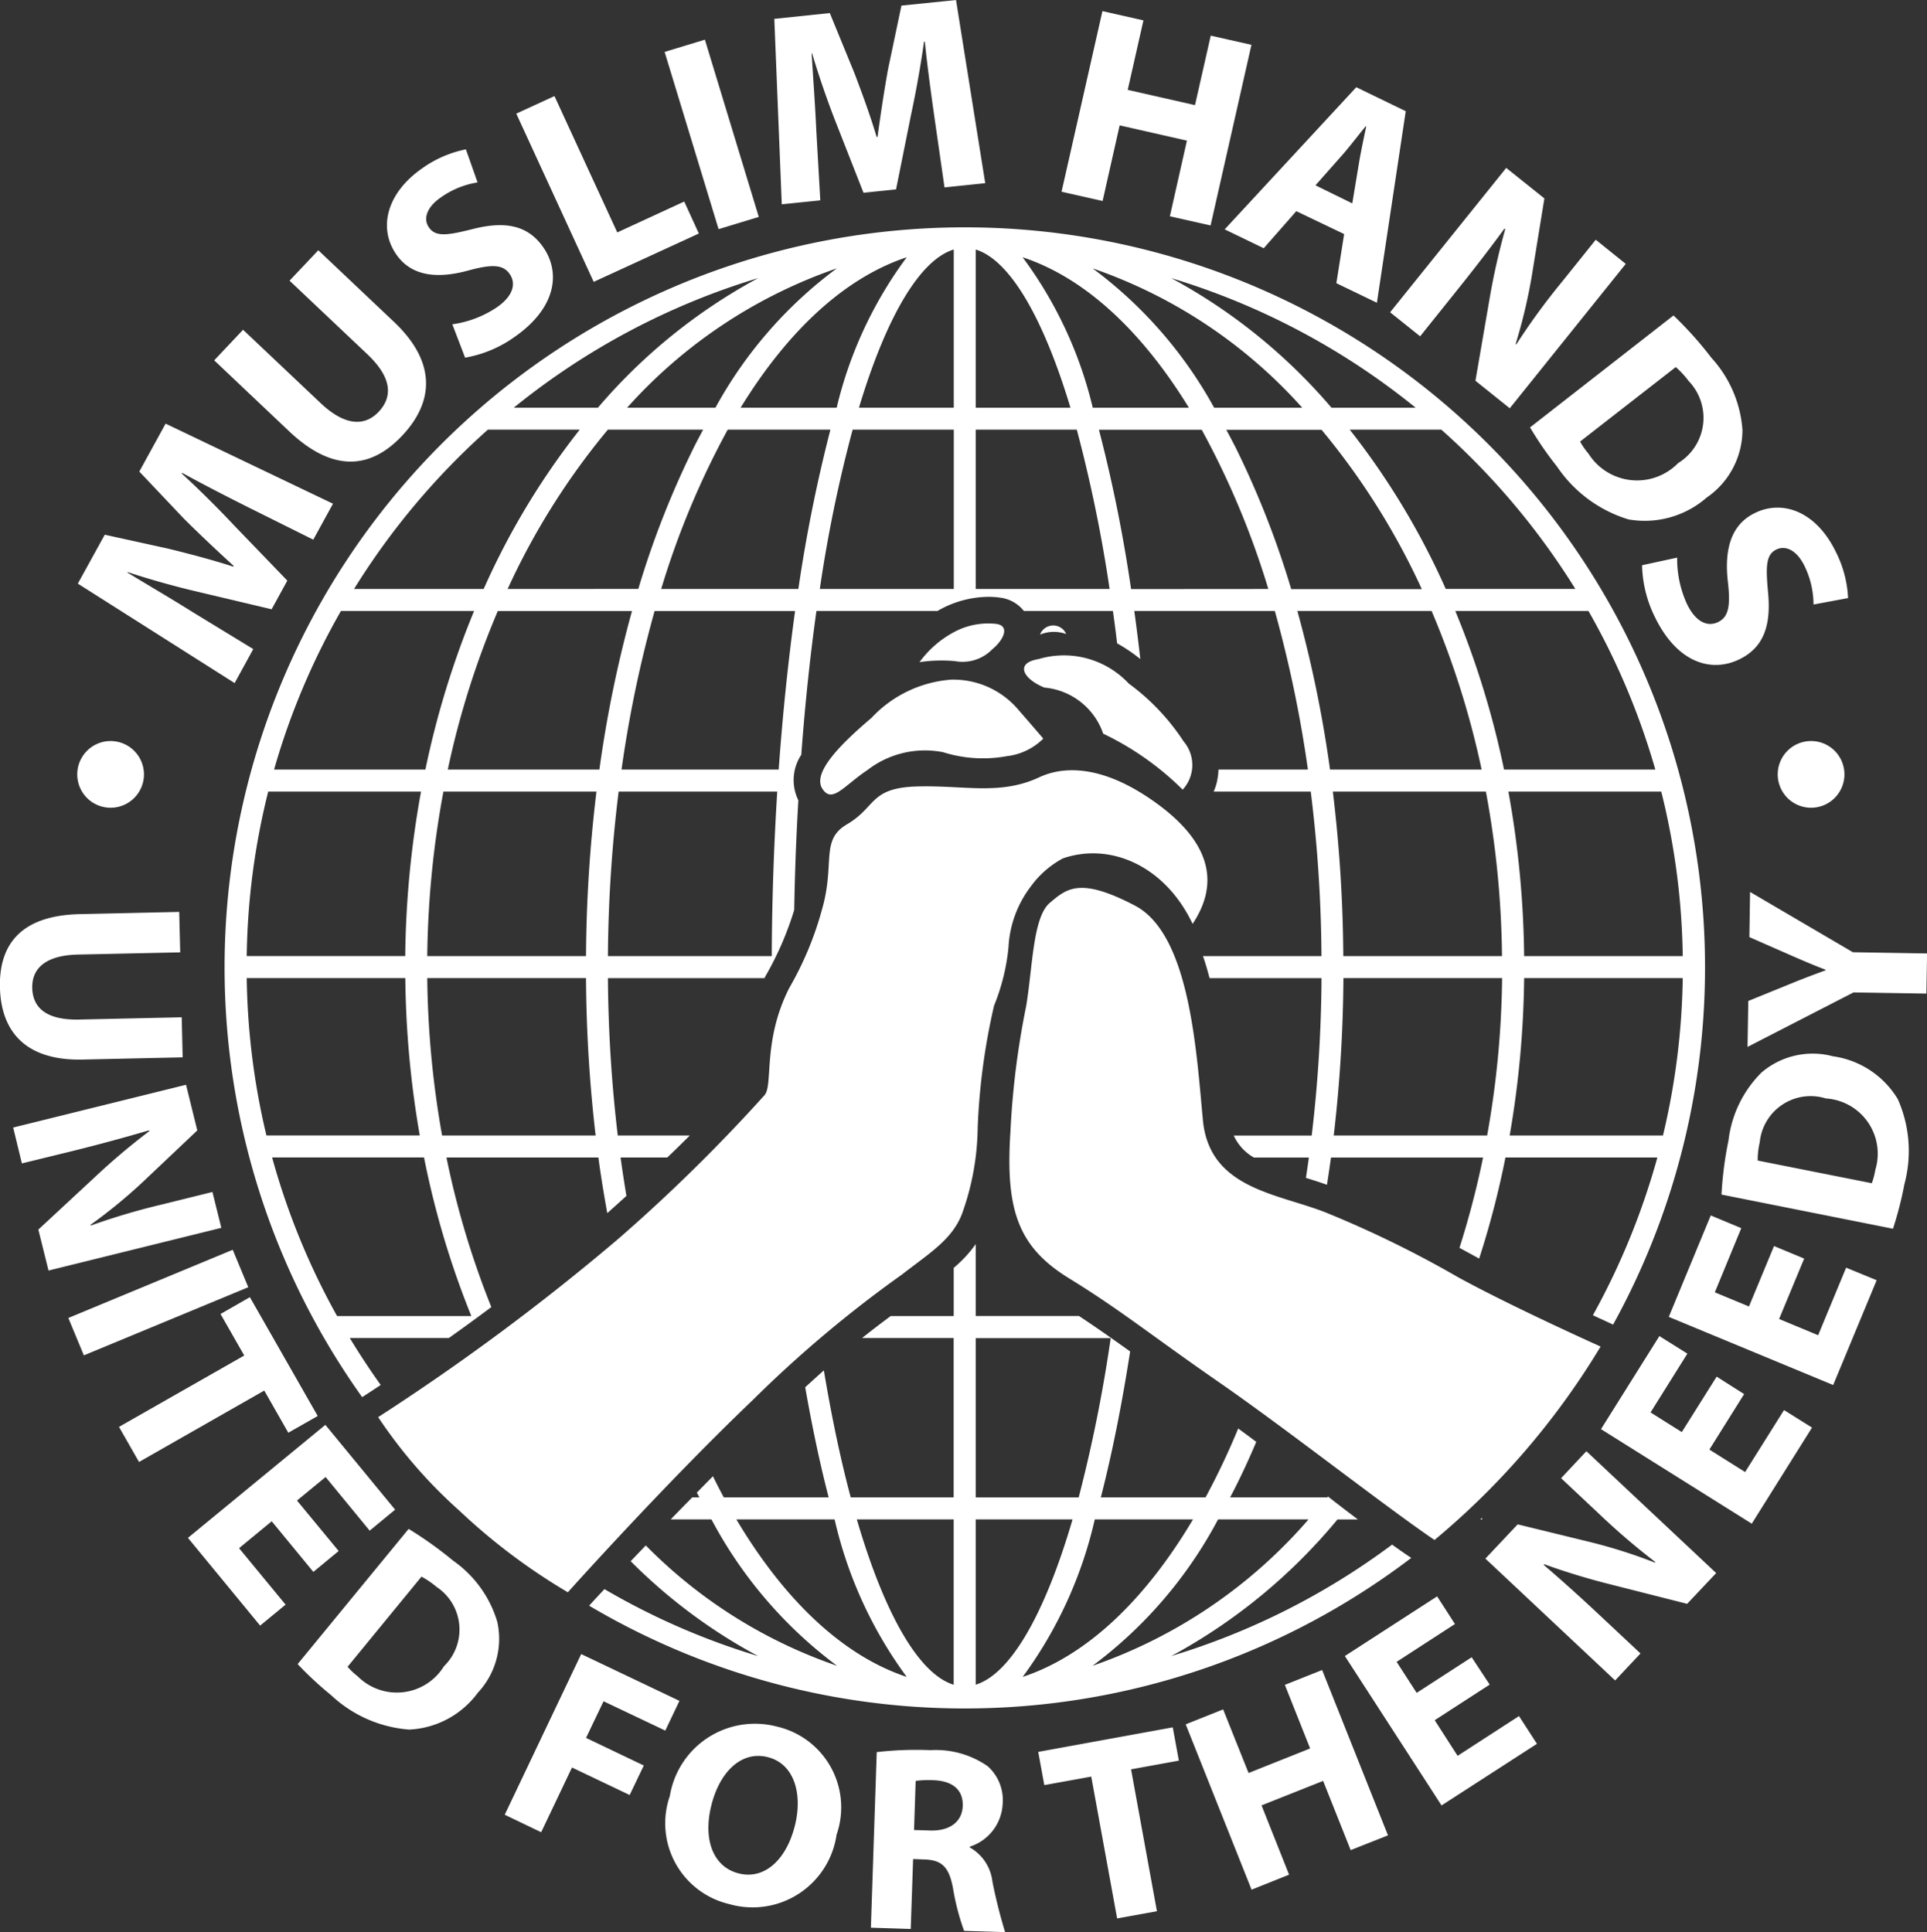 <svg xmlns="http://www.w3.org/2000/svg" width="75.734" height="75.952" viewBox="0 0 75.734 75.952"><rect x="0" y="0" width="75.734" height="75.952" fill="#333333" stroke="none"/><g id="logo" transform="translate(-3.353 -3.599)"><g id="Group_4109" data-name="Group 4109" transform="translate(3.353 3.599)"><path id="Path_1676" data-name="Path 1676" d="M13.167,23.569c-.78-.39-1.725-.873-2.653-1.38l-.016.027c.706.646,1.466,1.406,2.082,2.064l2.065,2.143-.617,1.126-2.845-.674c-.863-.2-1.894-.482-2.809-.787l-.01.02c.84.512,1.81,1.078,2.58,1.564l2.363,1.442-.732,1.337-6.163-3.91L7.47,24.619l2.473.543c.848.207,1.753.444,2.579.712l.016-.029c-.64-.585-1.362-1.264-1.962-1.863L8.828,22.136l1.034-1.884L16.44,23.4l-.775,1.413Zm-.261-7.007,3.047,2.882c.912.862,1.7.955,2.282.343.592-.63.479-1.392-.455-2.273l-3.047-2.882,1.13-1.195,2.968,2.809c1.632,1.542,1.628,3.1.323,4.484-1.261,1.337-2.741,1.424-4.431-.171l-2.951-2.795Zm8.224-.215a4.168,4.168,0,0,0,1.758-.673c.619-.431.766-.917.495-1.306-.257-.372-.69-.386-1.586-.146-1.234.346-2.265.25-2.868-.619-.711-1.02-.4-2.392,1-3.375a4.462,4.462,0,0,1,1.735-.758l.458,1.3a3.423,3.423,0,0,0-1.443.59c-.588.405-.688.868-.468,1.18.264.381.719.312,1.693.07,1.327-.344,2.2-.142,2.793.7.7,1,.519,2.392-1.121,3.534a4.72,4.72,0,0,1-1.944.814Zm2.514-8.281,1.5-.69,2.469,5.36,2.631-1.214.575,1.257-4.133,1.9Zm7.413-2.907,2.118,6.968-1.58.48L29.474,5.64Zm9.02,3.048c-.122-.867-.269-1.917-.377-2.971l-.031,0c-.133.95-.324,2.011-.514,2.89l-.586,2.918-1.279.133L36.221,8.454c-.323-.821-.677-1.83-.949-2.757h-.02c.06.984.142,2.1.182,3.014l.158,2.764-1.514.155-.293-7.29,2.18-.228.961,2.344c.313.818.635,1.7.881,2.529l.034-.006c.118-.858.264-1.841.416-2.67l.524-2.49L40.926,3.6l1.148,7.2-1.6.166ZM48.292,4.4l-.618,2.731,2.644.6L50.937,5l1.6.361-1.606,7.1-1.6-.36L50,9.127l-2.643-.6L46.687,11.5l-1.613-.364,1.606-7.1ZM54.3,11.9l-1.28,1.457-1.535-.742,5.173-5.588,1.943.943L57.467,15.5l-1.593-.769L56.18,12.8Zm2.2-.306L56.764,10c.075-.446.191-.99.283-1.426l-.021-.01c-.284.342-.622.791-.911,1.12l-1.061,1.2Zm1.487,4.281,4.563-5.676,1.5,1.2-.492,3.028a20.952,20.952,0,0,1-.637,2.691l.024.021a26.333,26.333,0,0,1,1.792-2.456l1.332-1.66,1.179.949-4.559,5.676-1.349-1.082.545-3.164a27.047,27.047,0,0,1,.627-2.8l-.035-.012c-.567.776-1.195,1.591-1.938,2.516l-1.373,1.713ZM69.124,16a14.3,14.3,0,0,1,1.487,1.661A4.7,4.7,0,0,1,71.834,20.5a3.232,3.232,0,0,1-1.408,2.66,3.7,3.7,0,0,1-3.071.857,5.22,5.22,0,0,1-2.806-2.074A13.7,13.7,0,0,1,63.486,20.4Zm-3.67,4.956a2.663,2.663,0,0,0,.328.473,2.254,2.254,0,0,0,3.523.375,2.088,2.088,0,0,0,.416-3.226,3.615,3.615,0,0,0-.508-.55Zm3.814,4.563a4.221,4.221,0,0,0,.393,1.839c.334.679.788.9,1.216.694.41-.2.49-.624.388-1.548-.153-1.271.1-2.273,1.054-2.737,1.116-.55,2.426-.033,3.178,1.512a4.46,4.46,0,0,1,.488,1.83l-1.358.253a3.476,3.476,0,0,0-.357-1.52c-.313-.639-.756-.808-1.1-.643-.416.2-.422.663-.332,1.666.138,1.362-.2,2.2-1.12,2.649-1.1.539-2.443.146-3.319-1.648a4.806,4.806,0,0,1-.51-2.048ZM10.436,41.036l-4.026.087c-1.2.027-1.807.5-1.79,1.307.018.827.612,1.274,1.846,1.247l4.029-.089.037,1.575L6.6,45.25c-2.157.048-3.207-1.018-3.25-2.844-.037-1.764.913-2.825,3.146-2.873l3.9-.087ZM3.871,47.922l6.794-1.681.442,1.795L8.965,50.063a20.485,20.485,0,0,1-2.053,1.682l.007.031a26.273,26.273,0,0,1,2.8-.83l1.983-.491.35,1.41L5.26,53.544l-.4-1.611,2.262-2.1a26.286,26.286,0,0,1,2.1-1.77l-.015-.031c-.889.263-1.84.523-2.949.8l-2.045.5ZM13.111,54.2,6.649,56.878l-.61-1.47,6.461-2.68Zm-.158,2.684-.933-1.632,1.154-.661,2.666,4.671-1.156.657-.945-1.657L8.817,61.069,8.03,59.689Zm2.715,8.506L14.032,63.4l-1.283,1.058,1.828,2.219-1,.824L10.74,64.052l5.4-4.442,2.742,3.333-1,.826-1.732-2.109-1.125.924,1.638,1.985Zm3.745-1.69a14.9,14.9,0,0,1,1.746,1.247,4.5,4.5,0,0,1,1.737,2.4,3.1,3.1,0,0,1-.761,2.79,3.554,3.554,0,0,1-2.7,1.451,5.028,5.028,0,0,1-3.066-1.35,13.749,13.749,0,0,1-1.318-1.224Zm-2.4,5.42a2.751,2.751,0,0,0,.4.376A2.173,2.173,0,0,0,20.8,69.1a2.01,2.01,0,0,0-.288-3.119,3.5,3.5,0,0,0-.594-.405Zm9.182-.5,3.861,1.839L29.5,71.628l-2.426-1.153-.689,1.44L28.655,73,28.1,74.16l-2.267-1.081-1.211,2.544-1.432-.687Zm10.038,7.085a3.332,3.332,0,0,1-4.223,2.742,3.263,3.263,0,0,1-2.331-4.25,3.388,3.388,0,0,1,4.191-2.731A3.259,3.259,0,0,1,36.236,75.706ZM31.31,74.567c-.332,1.332.06,2.426,1.088,2.678s1.877-.577,2.2-1.9c.3-1.216-.018-2.413-1.075-2.675C32.49,72.413,31.638,73.25,31.31,74.567Zm6.5-2.093a13.377,13.377,0,0,1,2.112-.077,3.57,3.57,0,0,1,2.246.629,1.783,1.783,0,0,1,.591,1.485,1.859,1.859,0,0,1-1.294,1.681v.028a1.77,1.77,0,0,1,.891,1.339,20.192,20.192,0,0,0,.5,1.992L41.243,79.5a9.466,9.466,0,0,1-.431-1.649c-.155-.875-.45-1.123-1.093-1.156l-.479-.018-.094,2.749-1.566-.05Zm1.466,3.063.623.018c.787.029,1.271-.35,1.291-.966.02-.638-.4-.977-1.13-1.01a3.953,3.953,0,0,0-.72.026Zm6.965-2.1-1.845.334-.239-1.306,5.287-.965.24,1.309-1.879.342,1.017,5.578-1.564.283Zm5.183-2.642,1,2.5,2.419-.965-.993-2.5,1.465-.583,2.588,6.5-1.466.579-1.083-2.72-2.42.962,1.082,2.724-1.474.59-2.589-6.5ZM61.9,69.82l-2.161,1.4.9,1.4,2.413-1.563.705,1.091-3.749,2.422-3.8-5.873,3.626-2.345.7,1.087-2.292,1.487.788,1.219,2.162-1.4Zm4.931-.164-5.1-4.789L63,63.521l2.866.7a20.438,20.438,0,0,1,2.529.805l.02-.02a27.156,27.156,0,0,1-2.218-1.9l-1.49-1.4.994-1.06,5.1,4.79L69.66,66.645l-2.99-.758a26.921,26.921,0,0,1-2.631-.8l-.016.027c.7.6,1.437,1.261,2.271,2.045l1.533,1.437ZM71.9,58.4l-1.366,2.181,1.405.883,1.529-2.436,1.1.689L72.2,63.494l-5.925-3.716,2.294-3.658,1.1.69-1.447,2.311,1.228.772,1.37-2.179Zm2.36-5.327-.985,2.375,1.534.638,1.1-2.655,1.2.493L75.4,58.043l-6.461-2.678,1.649-3.988,1.2.5L70.748,54.4l1.342.556.985-2.375ZM71.01,50.557a14.281,14.281,0,0,1,.275-2.126,4.516,4.516,0,0,1,1.291-2.665,3.091,3.091,0,0,1,2.814-.645,3.545,3.545,0,0,1,2.552,1.689,5.028,5.028,0,0,1,.256,3.344A14.011,14.011,0,0,1,77.75,51.9Zm5.91-.446a3.2,3.2,0,0,0,.138-.532,2.175,2.175,0,0,0-1.945-2.8,2.009,2.009,0,0,0-2.6,1.727,3.056,3.056,0,0,0-.08.714Zm2.143-7.454L76.2,42.611l-4.166,2.142.029-1.806,1.693-.689c.51-.209.889-.348,1.348-.518V41.72c-.431-.164-.837-.335-1.328-.55l-1.67-.734.027-1.775,4.041,2.37,2.916.048ZM7.695,32.729a1.311,1.311,0,1,0,1.316,1.313A1.313,1.313,0,0,0,7.695,32.729Zm66.836,0a1.311,1.311,0,1,0,1.311,1.313A1.31,1.31,0,0,0,74.531,32.729Zm-13,30.6H61.6V63.26ZM17.993,58.256c.007-.006.122-.08.322-.214q-.639-.894-1.214-1.845h3.891c.523-.37,1.086-.78,1.671-1.217A34.177,34.177,0,0,1,20.9,49.1H26.87c.1.742.22,1.468.35,2.187.26-.233.514-.46.752-.678-.082-.5-.16-1-.23-1.509h1.837c.328-.312.616-.6.884-.864H27.632a55.794,55.794,0,0,1-.387-6.187H33.4c.013-.026.026-.055.04-.082a12.443,12.443,0,0,0,1.127-2.6q.039-2.233.163-4.308a1.8,1.8,0,0,1,.115-1.79c.149-2.009.35-3.9.595-5.653H40.2c.038-.022.075-.045.114-.066a4.034,4.034,0,0,1,1.881-.49,3.3,3.3,0,0,1,.457.031,1.407,1.407,0,0,1,.941.525h3.5c.058.417.114.841.164,1.272a6.544,6.544,0,0,1,.912.617c-.073-.638-.151-1.271-.237-1.889h5.524a48.286,48.286,0,0,1,1.3,6.234H51.241a2.676,2.676,0,0,1-.037.36,2.018,2.018,0,0,1-.153.507h3.817a54.8,54.8,0,0,1,.421,6.466H50.631c.1.279.181.57.26.867h4.4a54.959,54.959,0,0,1-.386,6.187H51.84a1.917,1.917,0,0,0,.792.864h2.161c-.035.271-.075.535-.115.8.275.084.553.174.827.271.055-.356.108-.709.158-1.07h5.976a34.708,34.708,0,0,1-.927,3.549l.452.246c.105.058.214.116.322.176A34.808,34.808,0,0,0,62.519,49.1H68.49a28.465,28.465,0,0,1-2.533,6.2c.179.086.289.137.294.137l.5.231A29.092,29.092,0,1,0,17.586,58.52Zm29.813-31.5a58.208,58.208,0,0,0-1.263-6.263h4.04A32.768,32.768,0,0,1,53.2,26.752Zm4.073-5.633c-.108-.212-.219-.424-.331-.629h3.745a28.13,28.13,0,0,1,3.939,6.263H54.1A35.419,35.419,0,0,0,51.879,21.118ZM55.625,33.85a47.942,47.942,0,0,0-1.283-6.234h5.275a33.9,33.9,0,0,1,1.966,6.234ZM61.8,48.235H55.771a56.413,56.413,0,0,0,.381-6.187h6.236A37.046,37.046,0,0,1,61.8,48.235Zm-5.653-7.052a56.535,56.535,0,0,0-.411-6.466h6.015a37.156,37.156,0,0,1,.633,6.466ZM68.71,48.235H62.685a38.474,38.474,0,0,0,.569-6.187h6.233A28.306,28.306,0,0,1,68.71,48.235Zm.777-7.052H63.254a38.228,38.228,0,0,0-.619-6.466h6.008A28.112,28.112,0,0,1,69.487,41.183ZM68.41,33.85H62.464a34.73,34.73,0,0,0-1.916-6.234h5.234A28.258,28.258,0,0,1,68.41,33.85Zm-3.142-7.1H60.173A29.532,29.532,0,0,0,56.4,20.489h3.6A28.46,28.46,0,0,1,65.268,26.752ZM58.99,19.626H55.683a22.047,22.047,0,0,0-6.3-5.095A28.177,28.177,0,0,1,58.99,19.626Zm-4.457,0H51.07a16.979,16.979,0,0,0-4.776-5.477A19.619,19.619,0,0,1,54.533,19.626Zm-4.455,0H46.3a16.2,16.2,0,0,0-2.757-5.914C45.992,14.52,48.227,16.61,50.078,19.626ZM41.7,13.408c1.311.4,2.633,2.6,3.724,6.218H41.7Zm0,7.081h3.973a56.392,56.392,0,0,1,1.289,6.263H41.7ZM20.728,48.235a37.437,37.437,0,0,1-.583-6.187h6.239a56.118,56.118,0,0,0,.378,6.187Zm5.657-7.052H20.145a37.394,37.394,0,0,1,.635-6.466h6.014A56.5,56.5,0,0,0,26.384,41.183Zm.525-7.332H20.952a33.81,33.81,0,0,1,1.966-6.234h5.273A47.942,47.942,0,0,0,26.91,33.85Zm-3.606-7.1a28.042,28.042,0,0,1,3.939-6.263h3.745c-.109.206-.224.417-.331.629a35.421,35.421,0,0,0-2.218,5.633ZM33.685,41.183h-6.44a55.323,55.323,0,0,1,.421-6.466H33.9C33.768,36.847,33.691,39.018,33.685,41.183Zm.272-7.332H27.78a47.47,47.47,0,0,1,1.3-6.234h5.521C34.328,29.605,34.111,31.7,33.957,33.85Zm.774-7.1H29.339a32.769,32.769,0,0,1,2.615-6.263H35.99A59.47,59.47,0,0,0,34.73,26.752Zm6.106,0H35.573a54.481,54.481,0,0,1,1.29-6.263h3.975v6.263Zm0-13.344v6.218H37.111C38.2,16.006,39.523,13.807,40.836,13.408Zm-4.6,6.218H32.461c1.851-3.016,4.082-5.1,6.529-5.914A16.208,16.208,0,0,0,36.235,19.626Zm-4.764,0H28a19.634,19.634,0,0,1,8.243-5.477A16.9,16.9,0,0,0,31.471,19.626Zm1.679-5.095a22,22,0,0,0-6.3,5.095H23.546A28.166,28.166,0,0,1,33.15,14.531ZM22.527,20.489h3.61a29.342,29.342,0,0,0-3.775,6.263H17.267A28.483,28.483,0,0,1,22.527,20.489Zm-5.775,7.127h5.234a34.958,34.958,0,0,0-1.914,6.234H14.124A28.141,28.141,0,0,1,16.752,27.616Zm-2.858,7.1H19.9a38.1,38.1,0,0,0-.621,6.466H13.05A28.045,28.045,0,0,1,13.894,34.717Zm-.843,7.331h6.231a38.222,38.222,0,0,0,.569,6.187H13.824A28.23,28.23,0,0,1,13.05,42.048Zm1,7.051h5.967a34.6,34.6,0,0,0,1.859,6.234H16.6A28.116,28.116,0,0,1,14.048,49.1ZM58.691,64.755c-.192-.129-.405-.279-.626-.438a28.078,28.078,0,0,1-8.678,4.38,22.132,22.132,0,0,0,6.532-5.37h.8q-.567-.426-1.173-.9a.287.287,0,0,0-.024.033H51.7c.056-.116.124-.233.18-.35.3-.591.579-1.2.846-1.832-.239-.18-.475-.354-.71-.525a28.741,28.741,0,0,1-1.282,2.706H46.618c.444-1.732.83-3.665,1.151-5.735-.7-.5-1.323-.941-2.01-1.393H41.7V52.505a4.881,4.881,0,0,1-.865.933v1.894H38.36c-.345.256-.7.524-1.127.865h3.6V62.46H36.787c-.392-1.473-.747-3.143-1.055-4.991-.226.2-.468.42-.733.663.271,1.54.575,2.994.922,4.328H31.8c-.146-.268-.288-.546-.427-.83-.215.218-.425.43-.633.644.032.059.064.122.1.186h-.28q-.439.444-.846.865h1.6a17.231,17.231,0,0,0,4.938,5.756,19.353,19.353,0,0,1-7.518-4.731c-.211.219-.41.428-.595.619A21.2,21.2,0,0,0,33.151,68.7a27.779,27.779,0,0,1-6.042-2.633c-.272.29-.425.455-.432.465l-.171.186A28.985,28.985,0,0,0,58.818,64.84Zm-26.4-1.43h3.863a16.725,16.725,0,0,0,2.834,6.192C36.469,68.682,34.175,66.49,32.293,63.325Zm8.543,6.5c-1.347-.411-2.7-2.716-3.807-6.5h3.807ZM41.7,56.2h5.305a57.413,57.413,0,0,1-1.258,6.262H41.7Zm0,13.625v-6.5h3.807C44.4,67.107,43.044,69.412,41.7,69.823Zm4.679-6.5h3.861c-1.877,3.164-4.171,5.357-6.693,6.192A16.717,16.717,0,0,0,46.38,63.325Zm4.846,0h3.557a19.783,19.783,0,0,1-8.492,5.756A17.224,17.224,0,0,0,51.226,63.325Zm-33.01-4.019a89.939,89.939,0,0,0,9.418-6.991,66.153,66.153,0,0,0,5.761-5.658c.36-.387-.084-2.127.978-4.221a12.94,12.94,0,0,0,1.287-3.087c.526-1.823-.078-2.725.978-3.344,1.171-.686.881-1.44,2.777-1.491,1.853-.05,3.244.36,4.785-.361.961-.448,2.419-.463,4.325.825s3.035,2.932,1.7,4.938c-1.085-2.289-3.24-3.217-5.1-2.573a3.743,3.743,0,0,0-1.263,1.108,4.3,4.3,0,0,0-.873,2.391,8.194,8.194,0,0,1-.567,2.29,25.6,25.6,0,0,0-.643,4.784,10.306,10.306,0,0,1-.617,3.4c-.387,1-1.235,1.515-2.369,2.391a47.417,47.417,0,0,0-5.867,4.939c-3.472,3.317-7.255,7.545-7.255,7.545a23.857,23.857,0,0,1-4.254-3.2A19.064,19.064,0,0,1,18.216,59.307Zm48.044-2.775s-3.436-1.539-5.6-2.724a42.409,42.409,0,0,0-5.146-2.523c-1.9-.77-4.626-.924-4.884-3.651s-.515-7.307-2.675-8.437-2.676-.67-3.343-.105-.671,2.52-.929,4.066a32.376,32.376,0,0,0-.618,4.939c-.2,3.086.31,4.528,2.317,5.761s3.191,2.214,5.865,4.066,6.582,4.922,8.485,6.212A29.979,29.979,0,0,0,66.259,56.532Zm-21.905-23.9s-.435-.51-.977-1.131a3.348,3.348,0,0,0-2.647-1.184,4.772,4.772,0,0,0-3.13,1.506c-1.272,1.08-2.315,2.162-1.93,2.776s.85-.115,1.777-.73a3.692,3.692,0,0,1,2.972-.7,5.206,5.206,0,0,0,2.509.155A2.423,2.423,0,0,0,44.354,32.636Zm5.482,2.006a1.427,1.427,0,0,0,.037-1.89,8.734,8.734,0,0,0-2.158-2.277,3.485,3.485,0,0,0-3.549-.962c-.929.152-.618.77.23,1.119a2.7,2.7,0,0,1,2.315,1.813A11.408,11.408,0,0,1,49.836,34.642ZM39.492,29.627a5.961,5.961,0,0,1,1.392-.04,1.626,1.626,0,0,0,1.465-.463c.466-.384.7-.927.155-1a2.837,2.837,0,0,0-1.7.346A4.016,4.016,0,0,0,39.492,29.627Zm4.736-1.082a1.429,1.429,0,0,1,1.028-.023A.554.554,0,0,0,44.228,28.545Z" transform="translate(-3.353 -3.599)" fill="#fff"></path></g></g></svg>